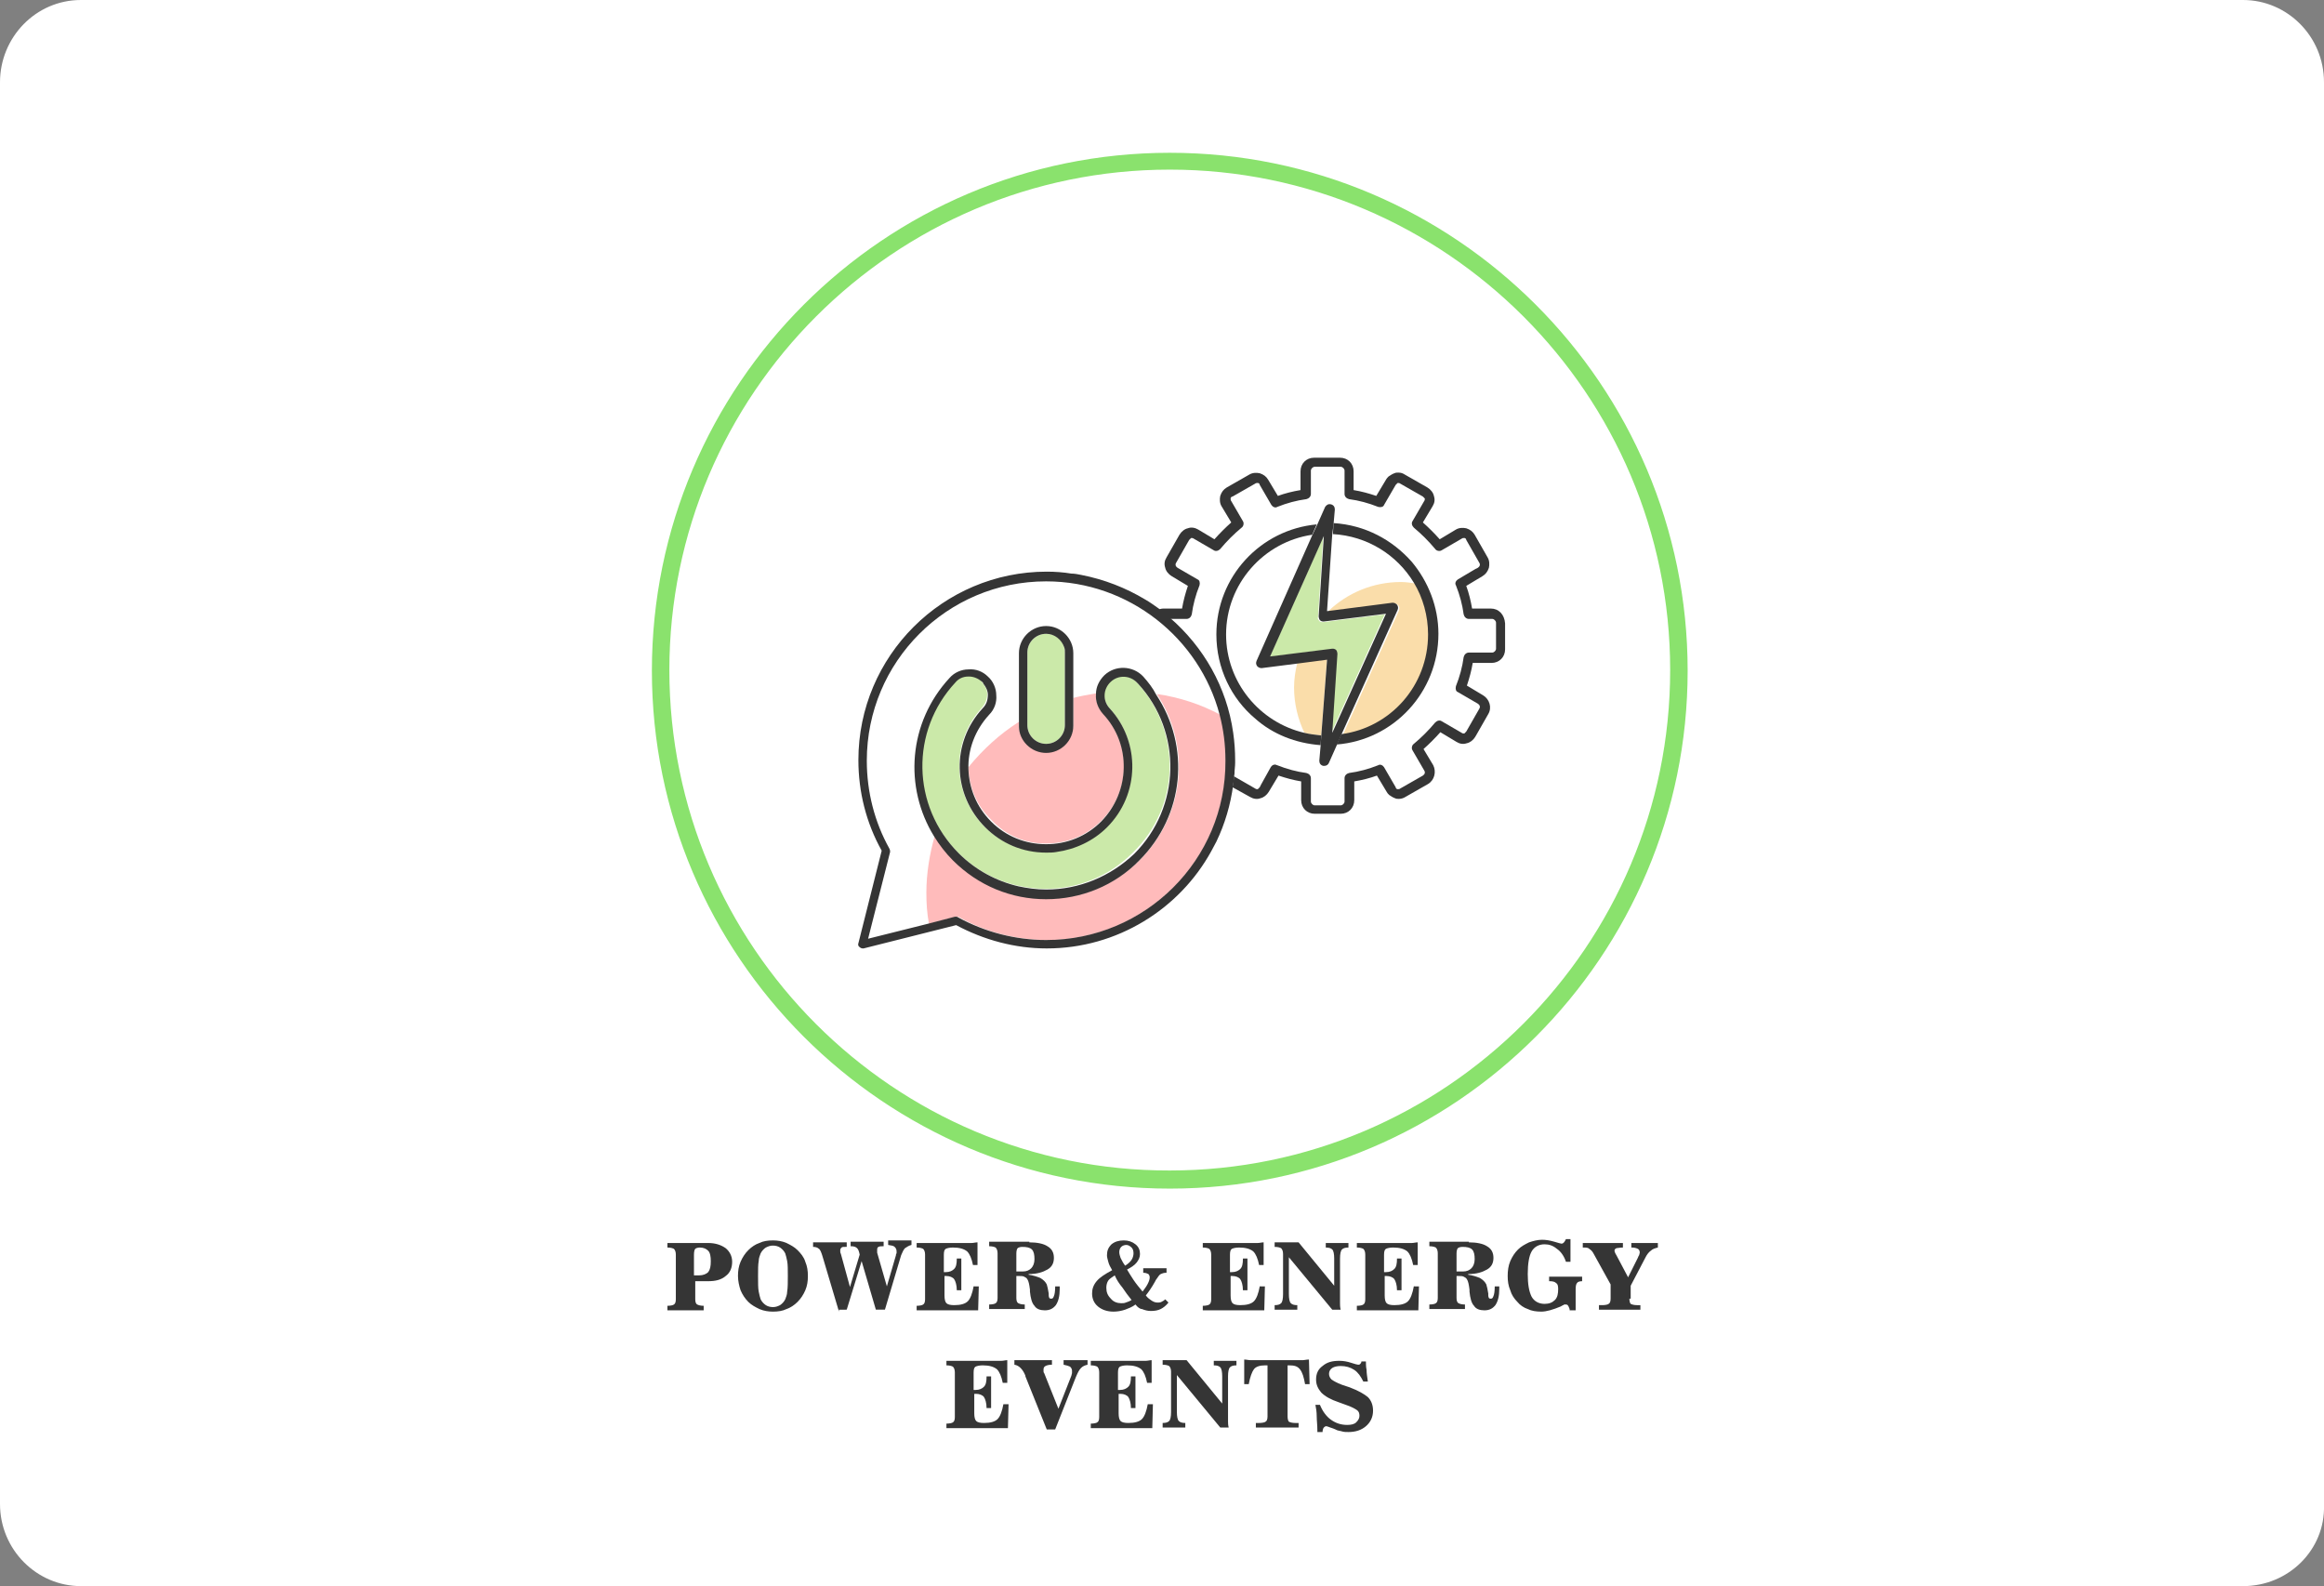 <?xml version="1.0" encoding="utf-8"?>
<!-- Generator: Adobe Illustrator 19.0.0, SVG Export Plug-In . SVG Version: 6.00 Build 0)  -->
<svg version="1.1" id="Layer_1" xmlns="http://www.w3.org/2000/svg" xmlns:xlink="http://www.w3.org/1999/xlink" x="0px" y="0px" width="359px" height="245px"
	 viewBox="0 0 359 245" style="enable-background:new 0 0 359 245;" xml:space="preserve">
<rect x="0" y="0" width="359" height="245" fill="#808080" stroke="none"/>
<style type="text/css">
	.st0{fill:#FFFFFF;}
	.st1{fill:#8AE26D;}
	.st2{fill:#353535;}
	.st3{fill:#FADDAA;}
	.st4{fill:#CBE9A9;}
	.st5{fill:#FFBBBB;}
</style>
<path id="XMLID_64_" class="st0" d="M346.5,245h-334C5.7,245,0,239.4,0,232.3V12.7C0,5.8,5.5,0,12.5,0h334c6.8,0,12.5,5.6,12.5,12.7
	v219.8C359.2,239.4,353.5,245,346.5,245z"/>
<g id="XMLID_1_">
	<path id="XMLID_9_" class="st1" d="M180.7,23.6c-44.1,0-80,35.9-80,80s35.9,80,80,80c44.1,0,80-35.9,80-80S224.8,23.6,180.7,23.6z
		 M103.4,103.5c0-42.6,34.7-77.3,77.3-77.3c42.6,0,77.3,34.7,77.3,77.3c0,42.6-34.7,77.3-77.3,77.3
		C138.1,180.9,103.4,146.2,103.4,103.5z"/>
</g>
<g>
	<path class="st2" d="M103.1,202.4v-0.7c0.5,0,0.9-0.1,1-0.2c0.2-0.1,0.3-0.4,0.3-0.8v-6.9c0-0.4-0.1-0.7-0.3-0.9
		c-0.2-0.1-0.5-0.2-1-0.2v-0.7h6.3c1.1,0,2,0.3,2.7,0.8c0.6,0.5,1,1.2,1,2.1c0,0.9-0.3,1.7-1,2.2c-0.7,0.6-1.6,0.8-2.7,0.8h-2v2.8
		c0,0.4,0.1,0.7,0.3,0.8c0.2,0.1,0.5,0.2,1,0.2v0.7H103.1z M107.3,197h0.7c0.6,0,1.1-0.2,1.4-0.5c0.3-0.4,0.4-0.9,0.4-1.7
		c0-0.7-0.1-1.3-0.4-1.6c-0.3-0.3-0.7-0.5-1.3-0.5c-0.3,0-0.6,0.1-0.7,0.2c-0.1,0.1-0.2,0.4-0.2,0.9V197z"/>
	<path class="st2" d="M114,197.1c0-0.8,0.1-1.5,0.4-2.2c0.3-0.7,0.7-1.3,1.2-1.8c0.5-0.5,1.1-0.9,1.7-1.1c0.6-0.3,1.3-0.4,2.1-0.4
		c0.7,0,1.4,0.1,2.1,0.4c0.6,0.3,1.2,0.6,1.7,1.1c0.5,0.5,1,1.1,1.2,1.8c0.3,0.7,0.4,1.4,0.4,2.2c0,0.8-0.1,1.5-0.4,2.2
		c-0.3,0.7-0.7,1.3-1.2,1.8c-0.5,0.5-1.1,0.9-1.7,1.1c-0.6,0.3-1.3,0.4-2.1,0.4c-0.7,0-1.4-0.1-2.1-0.4c-0.6-0.3-1.2-0.6-1.7-1.1
		c-0.5-0.5-0.9-1.1-1.2-1.8C114.2,198.7,114,197.9,114,197.1z M121.7,197.1c0-1,0-1.8-0.1-2.3c-0.1-0.5-0.2-0.9-0.3-1.2
		c-0.2-0.4-0.5-0.7-0.8-0.9c-0.3-0.2-0.7-0.3-1.1-0.3c-0.4,0-0.7,0.1-1.1,0.3c-0.3,0.2-0.6,0.5-0.8,0.9c-0.1,0.3-0.3,0.7-0.3,1.2
		c-0.1,0.5-0.1,1.3-0.1,2.3c0,1.1,0,1.9,0.1,2.4c0.1,0.5,0.2,0.9,0.3,1.2c0.2,0.4,0.5,0.7,0.8,0.9c0.3,0.2,0.7,0.3,1.1,0.3
		c0.4,0,0.7-0.1,1.1-0.3c0.3-0.2,0.6-0.5,0.8-0.9c0.1-0.3,0.3-0.7,0.3-1.2C121.7,198.9,121.7,198.1,121.7,197.1z"/>
	<path class="st2" d="M129.6,202.6l-2.5-8.4c-0.2-0.7-0.4-1.2-0.6-1.3c-0.2-0.2-0.5-0.3-0.9-0.3l0-0.7h5.2v0.7h-0.2
		c-0.3,0-0.5,0-0.6,0.1c-0.1,0.1-0.2,0.2-0.2,0.4c0,0.1,0,0.2,0,0.2c0,0.1,0,0.2,0.1,0.4l1.4,5.1l1.5-5c-0.1-0.5-0.2-0.8-0.4-1
		c-0.2-0.2-0.5-0.3-0.9-0.3h-0.1v-0.7h5.1v0.7c-0.4,0-0.6,0-0.8,0.1c-0.2,0.1-0.2,0.3-0.2,0.5c0,0.1,0,0.1,0,0.2c0,0.1,0,0.1,0,0.2
		l1.5,5.2l1.4-4.8c0-0.1,0-0.2,0.1-0.3c0-0.1,0-0.2,0-0.3c0-0.3-0.1-0.5-0.3-0.7c-0.2-0.2-0.5-0.2-1-0.3v-0.7h3.6v0.7
		c-0.4,0.1-0.7,0.3-1,0.5c-0.2,0.2-0.4,0.6-0.6,1.1l-2.5,8.4h-1.4l-2.2-7.5l-2.3,7.5H129.6z"/>
	<path class="st2" d="M151.2,198.6l-0.1,3.8h-9.5v-0.7c0.5,0,0.9-0.1,1-0.2c0.2-0.1,0.3-0.4,0.3-0.8v-6.9c0-0.4-0.1-0.7-0.3-0.9
		c-0.2-0.1-0.5-0.2-1-0.2v-0.7h7.5c0.4,0,0.7,0,1,0c0.3,0,0.6-0.1,0.9-0.1l0,3.5h-0.7c-0.2-1-0.5-1.7-0.9-2.1
		c-0.5-0.4-1.2-0.6-2.2-0.6c-0.5,0-0.9,0.1-1.1,0.2c-0.2,0.1-0.3,0.4-0.3,0.9v2.7c0,0,0.1,0,0.2,0c0.1,0,0.1,0,0.1,0
		c0.6,0,1-0.2,1.3-0.5c0.3-0.3,0.4-0.8,0.4-1.6h0.7v4.9h-0.7c0-0.8-0.2-1.4-0.4-1.7c-0.2-0.3-0.7-0.5-1.2-0.5c-0.1,0-0.1,0-0.2,0
		c0,0-0.1,0-0.1,0v3c0,0.6,0.1,1,0.3,1.2c0.2,0.2,0.6,0.3,1.2,0.3c1,0,1.7-0.2,2.1-0.6c0.4-0.4,0.7-1.2,0.9-2.3H151.2z"/>
	<path class="st2" d="M159,191.9c1.2,0,2.2,0.2,2.8,0.6c0.7,0.4,1,1,1,1.8c0,0.8-0.3,1.4-1,1.8c-0.7,0.4-1.6,0.7-2.9,0.7l0,0.1
		c0.7,0.1,1.3,0.3,1.8,0.5c0.5,0.3,0.8,0.6,1,1c0.1,0.3,0.2,0.8,0.3,1.4c0,0.1,0,0.2,0,0.3c0,0.2,0.1,0.4,0.1,0.4
		c0.1,0.1,0.2,0.1,0.3,0.1c0.2,0,0.3-0.1,0.4-0.4c0.1-0.2,0.2-0.7,0.2-1.5l0.7,0v0.4c0,1.1-0.2,1.9-0.6,2.5
		c-0.4,0.5-0.9,0.8-1.7,0.8c-0.7,0-1.3-0.2-1.6-0.7c-0.4-0.4-0.6-1.2-0.7-2.2c0-0.1,0-0.2,0-0.3c-0.1-0.8-0.2-1.3-0.4-1.6
		c-0.1-0.2-0.3-0.3-0.5-0.4c-0.2-0.1-0.4-0.1-0.7-0.1H157v3.4c0,0.4,0.1,0.7,0.3,0.8c0.2,0.1,0.5,0.2,1,0.2v0.7h-5.5v-0.7
		c0.5,0,0.9-0.1,1-0.2c0.2-0.1,0.3-0.4,0.3-0.8v-6.9c0-0.4-0.1-0.7-0.3-0.9c-0.2-0.1-0.5-0.2-1-0.2v-0.7H159z M157,196.4h1
		c0.6,0,1-0.2,1.3-0.5c0.3-0.3,0.5-0.8,0.5-1.4c0-0.7-0.1-1.2-0.4-1.5c-0.3-0.3-0.8-0.4-1.5-0.4c-0.3,0-0.6,0.1-0.7,0.2
		c-0.1,0.1-0.2,0.4-0.2,0.8V196.4z"/>
	<path class="st2" d="M175.4,201.5c-0.5,0.4-1.1,0.6-1.6,0.8c-0.6,0.2-1.2,0.3-1.8,0.3c-1,0-1.8-0.3-2.4-0.8c-0.6-0.5-0.9-1.2-0.9-2
		c0-0.7,0.2-1.3,0.7-1.9s1.3-1.1,2.4-1.7c-0.3-0.5-0.5-0.9-0.6-1.3c-0.1-0.4-0.2-0.7-0.2-1c0-0.7,0.2-1.2,0.7-1.7
		c0.5-0.4,1.1-0.6,1.9-0.6c0.7,0,1.3,0.2,1.8,0.6c0.5,0.4,0.7,0.9,0.7,1.5c0,0.5-0.2,0.9-0.5,1.3c-0.3,0.4-0.9,0.8-1.5,1.1
		c0.3,0.5,0.6,1,1,1.6c0.4,0.6,0.9,1.2,1.4,1.8c0.3-0.4,0.6-0.8,0.8-1.2c0.2-0.4,0.3-0.7,0.3-1c0-0.2-0.1-0.4-0.2-0.5
		c-0.2-0.1-0.4-0.2-0.8-0.2l0-0.7h3.6v0.7h-0.1c-0.3,0-0.6,0.1-0.8,0.2c-0.2,0.1-0.4,0.4-0.6,0.7c-0.1,0.1-0.2,0.3-0.3,0.5
		c-0.5,0.9-1,1.6-1.4,2.1c0.3,0.4,0.6,0.6,0.9,0.8c0.3,0.2,0.6,0.3,0.9,0.3c0.2,0,0.4,0,0.6-0.1c0.2-0.1,0.4-0.2,0.6-0.4l0.5,0.5
		c-0.4,0.5-0.8,0.8-1.2,1c-0.4,0.2-0.9,0.3-1.5,0.3c-0.5,0-0.9-0.1-1.4-0.3C176.1,202.2,175.7,201.9,175.4,201.5z M172.2,197
		c-0.4,0.3-0.8,0.5-1,0.8c-0.2,0.3-0.3,0.7-0.3,1.1c0,0.7,0.2,1.2,0.7,1.7c0.4,0.5,1,0.7,1.6,0.7c0.2,0,0.5,0,0.7-0.1
		c0.3-0.1,0.6-0.2,0.9-0.4c-0.5-0.6-1-1.3-1.4-1.9C172.9,198.3,172.5,197.7,172.2,197z M173.8,195.5c0.5-0.3,0.8-0.6,1-0.9
		c0.2-0.3,0.3-0.7,0.3-1c0-0.4-0.1-0.7-0.3-0.9c-0.2-0.2-0.5-0.4-0.8-0.4c-0.3,0-0.6,0.1-0.8,0.3c-0.2,0.2-0.3,0.5-0.3,0.8
		c0,0.3,0.1,0.6,0.2,0.9C173.3,194.7,173.5,195.1,173.8,195.5z"/>
	<path class="st2" d="M195.4,198.6l-0.1,3.8h-9.5v-0.7c0.5,0,0.9-0.1,1-0.2c0.2-0.1,0.3-0.4,0.3-0.8v-6.9c0-0.4-0.1-0.7-0.3-0.9
		c-0.2-0.1-0.5-0.2-1-0.2v-0.7h7.5c0.4,0,0.7,0,1,0c0.3,0,0.6-0.1,0.9-0.1l0,3.5h-0.7c-0.2-1-0.5-1.7-0.9-2.1
		c-0.5-0.4-1.2-0.6-2.2-0.6c-0.5,0-0.9,0.1-1.1,0.2c-0.2,0.1-0.3,0.4-0.3,0.9v2.7c0,0,0.1,0,0.2,0c0.1,0,0.1,0,0.1,0
		c0.6,0,1-0.2,1.3-0.5c0.3-0.3,0.4-0.8,0.4-1.6h0.7v4.9h-0.7c0-0.8-0.2-1.4-0.4-1.7c-0.2-0.3-0.7-0.5-1.2-0.5c-0.1,0-0.1,0-0.2,0
		c0,0-0.1,0-0.1,0v3c0,0.6,0.1,1,0.3,1.2c0.2,0.2,0.6,0.3,1.2,0.3c1,0,1.7-0.2,2.1-0.6c0.4-0.4,0.7-1.2,0.9-2.3H195.4z"/>
	<path class="st2" d="M199.1,199.9c0,0.7,0.1,1.2,0.3,1.4c0.2,0.2,0.5,0.3,1,0.3h0v0.7h-3.5v-0.7h0c0.5,0,0.8-0.1,1-0.3
		c0.2-0.2,0.3-0.7,0.3-1.4v-6.2c0-0.4-0.1-0.7-0.3-0.9c-0.2-0.1-0.5-0.2-1-0.2v-0.7h3.7l5.5,6.7v-4.2c0-0.7-0.1-1.2-0.3-1.4
		c-0.2-0.2-0.5-0.3-1-0.3h0v-0.7h3.5v0.7h0c-0.5,0-0.8,0.1-1,0.3c-0.2,0.2-0.3,0.7-0.3,1.4v6.2c0,0.2,0,0.5,0,0.7c0,0.3,0,0.6,0.1,1
		h-1.3l-6.7-8.1V199.9z"/>
	<path class="st2" d="M219.2,198.6l-0.1,3.8h-9.5v-0.7c0.5,0,0.9-0.1,1-0.2c0.2-0.1,0.3-0.4,0.3-0.8v-6.9c0-0.4-0.1-0.7-0.3-0.9
		c-0.2-0.1-0.5-0.2-1-0.2v-0.7h7.5c0.4,0,0.7,0,1,0c0.3,0,0.6-0.1,0.9-0.1l0,3.5h-0.7c-0.2-1-0.5-1.7-0.9-2.1
		c-0.5-0.4-1.2-0.6-2.2-0.6c-0.5,0-0.9,0.1-1.1,0.2c-0.2,0.1-0.3,0.4-0.3,0.9v2.7c0,0,0.1,0,0.2,0c0.1,0,0.1,0,0.1,0
		c0.6,0,1-0.2,1.3-0.5c0.3-0.3,0.4-0.8,0.4-1.6h0.7v4.9h-0.7c0-0.8-0.2-1.4-0.4-1.7c-0.2-0.3-0.7-0.5-1.2-0.5c-0.1,0-0.1,0-0.2,0
		c0,0-0.1,0-0.1,0v3c0,0.6,0.1,1,0.3,1.2c0.2,0.2,0.6,0.3,1.2,0.3c1,0,1.7-0.2,2.1-0.6c0.4-0.4,0.7-1.2,0.9-2.3H219.2z"/>
	<path class="st2" d="M226.9,191.9c1.2,0,2.2,0.2,2.8,0.6c0.7,0.4,1,1,1,1.8c0,0.8-0.3,1.4-1,1.8c-0.7,0.4-1.6,0.7-2.9,0.7l0,0.1
		c0.7,0.1,1.3,0.3,1.8,0.5c0.5,0.3,0.8,0.6,1,1c0.1,0.3,0.2,0.8,0.3,1.4c0,0.1,0,0.2,0,0.3c0,0.2,0.1,0.4,0.1,0.4
		c0.1,0.1,0.2,0.1,0.3,0.1c0.2,0,0.3-0.1,0.4-0.4c0.1-0.2,0.2-0.7,0.2-1.5l0.7,0v0.4c0,1.1-0.2,1.9-0.6,2.5
		c-0.4,0.5-0.9,0.8-1.7,0.8c-0.7,0-1.3-0.2-1.6-0.7c-0.4-0.4-0.6-1.2-0.7-2.2c0-0.1,0-0.2,0-0.3c-0.1-0.8-0.2-1.3-0.4-1.6
		c-0.1-0.2-0.3-0.3-0.5-0.4c-0.2-0.1-0.4-0.1-0.7-0.1H225v3.4c0,0.4,0.1,0.7,0.3,0.8c0.2,0.1,0.5,0.2,1,0.2v0.7h-5.5v-0.7
		c0.5,0,0.9-0.1,1-0.2c0.2-0.1,0.3-0.4,0.3-0.8v-6.9c0-0.4-0.1-0.7-0.3-0.9c-0.2-0.1-0.5-0.2-1-0.2v-0.7H226.9z M225,196.4h1
		c0.6,0,1-0.2,1.3-0.5c0.3-0.3,0.5-0.8,0.5-1.4c0-0.7-0.1-1.2-0.4-1.5c-0.3-0.3-0.8-0.4-1.5-0.4c-0.3,0-0.6,0.1-0.7,0.2
		c-0.1,0.1-0.2,0.4-0.2,0.8V196.4z"/>
	<path class="st2" d="M242.5,202.6c0-0.4-0.1-0.6-0.2-0.8c-0.1-0.2-0.2-0.3-0.4-0.3c-0.1,0-0.1,0-0.2,0c-0.1,0-0.1,0-0.2,0.1
		c-0.1,0-0.2,0.1-0.4,0.2c-1.2,0.5-2.2,0.8-3,0.8c-0.8,0-1.5-0.1-2.1-0.4c-0.6-0.2-1.2-0.6-1.6-1.1c-0.5-0.5-0.9-1.1-1.1-1.8
		c-0.3-0.7-0.4-1.4-0.4-2.2c0-0.8,0.1-1.6,0.4-2.3c0.3-0.7,0.7-1.3,1.2-1.8c0.5-0.5,1.1-0.8,1.7-1.1c0.6-0.2,1.3-0.4,2-0.4
		c0.6,0,1.2,0.1,1.9,0.3c0.7,0.2,1,0.3,1.1,0.3c0.2,0,0.3-0.1,0.4-0.2c0.1-0.1,0.2-0.3,0.3-0.5h0.7v3.5h-0.7c-0.3-0.9-0.8-1.6-1.4-2
		c-0.6-0.5-1.2-0.7-1.9-0.7c-0.9,0-1.6,0.4-2,1.1c-0.4,0.7-0.6,1.9-0.6,3.5c0,1.6,0.2,2.7,0.6,3.5c0.4,0.7,1.1,1.1,2,1.1
		c0.7,0,1.2-0.2,1.6-0.6c0.4-0.4,0.5-1,0.5-1.7c0-0.5-0.1-0.8-0.3-0.9c-0.2-0.2-0.5-0.3-1-0.3h-0.1v-0.7h5.1v0.7
		c-0.4,0-0.7,0.1-0.8,0.3c-0.1,0.1-0.2,0.4-0.2,0.9v1.4c0,0.3,0,0.6,0,0.9s0,0.6,0,1H242.5z"/>
	<path class="st2" d="M251.7,200.6c0,0.4,0.1,0.7,0.2,0.8c0.2,0.1,0.5,0.2,1,0.2h0.5v0.7H247v-0.7h0.5c0.5,0,0.9-0.1,1-0.2
		c0.2-0.1,0.3-0.4,0.3-0.8v-2.2l-2.6-4.7c-0.2-0.4-0.4-0.6-0.7-0.8c-0.2-0.2-0.5-0.2-0.9-0.2h-0.1v-0.7h6.2v0.7
		c-0.5,0-0.8,0.1-1,0.1c-0.2,0.1-0.3,0.2-0.3,0.4c0,0.1,0.1,0.4,0.3,0.7l0,0l1.8,3.4l1.5-3c0.1-0.2,0.1-0.3,0.2-0.4
		c0-0.1,0.1-0.3,0.1-0.4c0-0.3-0.1-0.5-0.3-0.6s-0.5-0.2-0.9-0.2h-0.1v-0.7h4.1v0.7c-0.4,0.1-0.8,0.2-1.1,0.5
		c-0.3,0.2-0.6,0.6-0.8,1l-2.3,4.4V200.6z"/>
	<path class="st2" d="M155.8,216.8l-0.1,3.8h-9.5v-0.7c0.5,0,0.9-0.1,1-0.2c0.2-0.1,0.3-0.4,0.3-0.8v-6.9c0-0.4-0.1-0.7-0.3-0.9
		c-0.2-0.1-0.5-0.2-1-0.2v-0.7h7.5c0.4,0,0.7,0,1,0c0.3,0,0.6-0.1,0.9-0.1l0,3.5h-0.7c-0.2-1-0.5-1.7-0.9-2.1
		c-0.5-0.4-1.2-0.6-2.2-0.6c-0.5,0-0.9,0.1-1.1,0.2c-0.2,0.1-0.3,0.4-0.3,0.9v2.7c0,0,0.1,0,0.2,0c0.1,0,0.1,0,0.1,0
		c0.6,0,1-0.2,1.3-0.5c0.3-0.3,0.4-0.8,0.4-1.6h0.7v4.9h-0.7c0-0.8-0.2-1.4-0.4-1.7c-0.2-0.3-0.7-0.5-1.2-0.5c-0.1,0-0.1,0-0.2,0
		c0,0-0.1,0-0.1,0v3c0,0.6,0.1,1,0.3,1.2c0.2,0.2,0.6,0.3,1.2,0.3c1,0,1.7-0.2,2.1-0.6c0.4-0.4,0.7-1.2,0.9-2.3H155.8z"/>
	<path class="st2" d="M158.4,212.6c0,0,0-0.1,0-0.1c-0.4-1-1-1.6-1.7-1.7v-0.7h5.8v0.7c-0.5,0-0.8,0.1-1,0.2
		c-0.2,0.1-0.3,0.3-0.3,0.5c0,0.1,0,0.2,0,0.3c0,0.1,0,0.2,0.1,0.3l2.2,5.5l2-5.1c0-0.1,0.1-0.3,0.1-0.4c0-0.1,0-0.3,0-0.4
		c0-0.2-0.1-0.4-0.3-0.6c-0.2-0.1-0.5-0.2-1-0.3v-0.7h3.7v0.7c-0.4,0.1-0.7,0.2-1,0.5c-0.3,0.3-0.5,0.7-0.8,1.4l-3.2,8.1h-1.3
		L158.4,212.6z"/>
	<path class="st2" d="M178.1,216.8l-0.1,3.8h-9.5v-0.7c0.5,0,0.9-0.1,1-0.2c0.2-0.1,0.3-0.4,0.3-0.8v-6.9c0-0.4-0.1-0.7-0.3-0.9
		c-0.2-0.1-0.5-0.2-1-0.2v-0.7h7.5c0.4,0,0.7,0,1,0c0.3,0,0.6-0.1,0.9-0.1l0,3.5h-0.7c-0.2-1-0.5-1.7-0.9-2.1
		c-0.5-0.4-1.2-0.6-2.2-0.6c-0.5,0-0.9,0.1-1.1,0.2c-0.2,0.1-0.3,0.4-0.3,0.9v2.7c0,0,0.1,0,0.2,0c0.1,0,0.1,0,0.1,0
		c0.6,0,1-0.2,1.3-0.5c0.3-0.3,0.4-0.8,0.4-1.6h0.7v4.9h-0.7c0-0.8-0.2-1.4-0.4-1.7c-0.2-0.3-0.7-0.5-1.2-0.5c-0.1,0-0.1,0-0.2,0
		c0,0-0.1,0-0.1,0v3c0,0.6,0.1,1,0.3,1.2c0.2,0.2,0.6,0.3,1.2,0.3c1,0,1.7-0.2,2.1-0.6c0.4-0.4,0.7-1.2,0.9-2.3H178.1z"/>
	<path class="st2" d="M181.8,218.1c0,0.7,0.1,1.2,0.3,1.4c0.2,0.2,0.5,0.3,1,0.3h0v0.7h-3.5v-0.7h0c0.5,0,0.8-0.1,1-0.3
		c0.2-0.2,0.3-0.7,0.3-1.4v-6.2c0-0.4-0.1-0.7-0.3-0.9c-0.2-0.1-0.5-0.2-1-0.2v-0.7h3.7l5.5,6.7v-4.2c0-0.7-0.1-1.2-0.3-1.4
		c-0.2-0.2-0.5-0.3-1-0.3h0v-0.7h3.5v0.7h0c-0.5,0-0.8,0.1-1,0.3c-0.2,0.2-0.3,0.7-0.3,1.4v6.2c0,0.2,0,0.5,0,0.7c0,0.3,0,0.6,0.1,1
		h-1.3l-6.7-8.1V218.1z"/>
	<path class="st2" d="M195.6,210.9h-0.2c-0.8,0-1.4,0.2-1.7,0.6s-0.6,1.2-0.8,2.3h-0.7l0-3.8c0.3,0,0.7,0.1,1,0.1c0.3,0,0.6,0,1,0h6
		c0.3,0,0.6,0,1,0c0.3,0,0.6-0.1,1-0.1l0.1,3.8h-0.7c-0.2-1.1-0.4-1.8-0.8-2.3s-0.9-0.6-1.7-0.6h-0.2v7.9c0,0.4,0.1,0.7,0.2,0.8
		c0.2,0.1,0.5,0.2,1,0.2h0.5v0.7h-6.6v-0.7h0.5c0.5,0,0.9-0.1,1-0.2c0.2-0.1,0.3-0.4,0.3-0.8V210.9z"/>
	<path class="st2" d="M203.5,220.9c0-0.8-0.1-1.5-0.1-2.1c0-0.7-0.1-1.3-0.2-1.8h0.7c0.4,1,1,1.8,1.7,2.3c0.7,0.5,1.5,0.8,2.5,0.8
		c0.6,0,1.1-0.1,1.4-0.4c0.3-0.3,0.5-0.6,0.5-1c0-0.4-0.1-0.7-0.4-0.9c-0.3-0.2-0.8-0.5-1.7-0.8l-1.1-0.4c-1.2-0.4-2.1-0.9-2.7-1.5
		c-0.5-0.6-0.8-1.2-0.8-2c0-0.9,0.3-1.6,1-2.1c0.7-0.6,1.5-0.8,2.6-0.8c0.6,0,1.2,0.1,1.8,0.3c0.6,0.2,1,0.3,1.1,0.3
		c0.1,0,0.2,0,0.3-0.1c0.1-0.1,0.2-0.2,0.2-0.4l0.7,0c0,0.4,0,0.8,0.1,1.3c0,0.5,0.1,1.1,0.2,1.8h-0.7c-0.4-0.8-0.8-1.4-1.4-1.8
		c-0.6-0.4-1.3-0.6-2.1-0.6c-0.5,0-1,0.1-1.3,0.3c-0.3,0.2-0.5,0.5-0.5,0.9c0,0.3,0.1,0.6,0.4,0.9c0.3,0.2,0.8,0.5,1.6,0.8l1.2,0.4
		c1.3,0.5,2.2,1,2.8,1.5c0.5,0.5,0.8,1.2,0.8,2.1c0,1-0.4,1.8-1.1,2.4c-0.7,0.6-1.6,0.9-2.7,0.9c-0.3,0-0.7,0-1-0.1s-0.7-0.1-1-0.3
		c-0.2-0.1-0.5-0.2-0.8-0.3s-0.5-0.2-0.6-0.2c-0.2,0-0.3,0.1-0.4,0.2c-0.1,0.1-0.2,0.4-0.2,0.7H203.5z"/>
</g>
<path id="XMLID_181_" class="st3" d="M200.4,102.4c-0.3,1.2-0.5,2.5-0.5,3.8c0,2.5,0.6,4.9,1.6,7c0.8,0.2,1.7,0.3,2.6,0.4l0.9-11.8
	L200.4,102.4z"/>
<path id="XMLID_182_" class="st3" d="M220.7,98.1c0-2.9-0.8-5.7-2.2-8c-0.7-0.1-1.4-0.2-2.1-0.2c-4.3,0-8.3,1.7-11.2,4.5l0,0.1
	l10.1-1.3c0.3,0,0.5,0.1,0.7,0.3c0.2,0.2,0.2,0.5,0.1,0.8l-8.7,19.3C214.8,112.4,220.7,105.9,220.7,98.1z"/>
<path id="XMLID_183_" class="st2" d="M230.3,94h-2.9c-0.2-1.2-0.5-2.4-0.9-3.5L229,89c0.5-0.3,0.8-0.7,1-1.3
	c0.1-0.5,0.1-1.1-0.2-1.6l-2-3.5c-0.3-0.5-0.7-0.8-1.3-1c-0.5-0.1-1.1-0.1-1.6,0.2l-2.5,1.5c-0.8-0.9-1.7-1.8-2.6-2.6l1.5-2.5
	c0.3-0.5,0.4-1,0.2-1.6c-0.1-0.5-0.5-1-1-1.3l-3.5-2c-0.3-0.2-0.6-0.3-1-0.3c-0.2,0-0.4,0-0.6,0.1c-0.3,0.1-0.6,0.3-0.9,0.5
	c-0.1,0.1-0.3,0.3-0.4,0.5l-1.5,2.5c-1.2-0.4-2.3-0.7-3.5-0.9v-2.9c0-1.2-0.9-2.1-2.1-2.1h-4c-1.2,0-2.1,0.9-2.1,2.1v2.9
	c-1.2,0.2-2.4,0.5-3.5,0.9l-1.5-2.5c-0.3-0.5-0.7-0.8-1.3-1c-0.5-0.1-1.1-0.1-1.6,0.2l-3.5,2c-0.5,0.3-0.8,0.7-1,1.3
	c-0.1,0.5-0.1,1.1,0.2,1.6l1.5,2.5c-0.9,0.8-1.8,1.7-2.6,2.6l-2.5-1.5c-0.5-0.3-1.1-0.4-1.6-0.2c-0.5,0.1-1,0.5-1.3,1l-2,3.5
	c-0.3,0.5-0.4,1-0.2,1.6c0.1,0.5,0.5,1,1,1.3l2.5,1.5c-0.4,1.2-0.7,2.3-0.9,3.5h-2.9c-0.3,0-0.6,0.1-0.8,0.2
	c0.6,0.4,1.1,0.9,1.7,1.4h2.7c0.4,0,0.7-0.3,0.8-0.7c0.2-1.5,0.6-3,1.2-4.5c0.1-0.4,0-0.8-0.3-0.9l-3.1-1.8
	c-0.3-0.2-0.4-0.5-0.2-0.8l2-3.5c0.1-0.1,0.2-0.2,0.3-0.3c0.1,0,0.3,0,0.4,0.1l3.1,1.8c0.3,0.2,0.7,0.1,1-0.2c1-1.2,2.1-2.3,3.3-3.3
	c0.3-0.2,0.4-0.7,0.2-1l-1.8-3.1c-0.1-0.1-0.1-0.3-0.1-0.4c0-0.1,0.1-0.3,0.3-0.3l3.5-2c0.1-0.1,0.3-0.1,0.4-0.1
	c0.1,0,0.3,0.1,0.3,0.3l1.8,3.1c0.2,0.3,0.6,0.5,0.9,0.3c1.5-0.6,3-1,4.5-1.2c0.4-0.1,0.7-0.4,0.7-0.8v-3.6c0-0.3,0.3-0.6,0.6-0.6h4
	c0.3,0,0.6,0.3,0.6,0.6v3.6c0,0.4,0.3,0.7,0.7,0.8c1.5,0.2,3,0.6,4.5,1.2c0.4,0.1,0.8,0,0.9-0.3l1.8-3.1c0.1-0.1,0.2-0.2,0.3-0.3
	c0.1,0,0.3,0,0.4,0.1l3.5,2c0.1,0.1,0.2,0.2,0.3,0.3c0,0.1,0,0.3-0.1,0.4l-1.8,3.1c-0.2,0.3-0.1,0.7,0.2,1c1.2,1,2.3,2.1,3.3,3.3
	c0.2,0.3,0.7,0.4,1,0.2l3.1-1.8c0.1-0.1,0.3-0.1,0.4-0.1c0.1,0,0.3,0.1,0.3,0.3l2,3.5c0.2,0.3,0.1,0.6-0.2,0.8l-0.4,0.2l-2.7,1.6
	c-0.3,0.2-0.5,0.6-0.3,0.9c0.6,1.5,1,3,1.2,4.5c0.1,0.4,0.4,0.7,0.8,0.7h3.6c0.3,0,0.6,0.3,0.6,0.6v4c0,0.3-0.3,0.6-0.6,0.6h-3.6
	c-0.4,0-0.7,0.3-0.8,0.7c-0.2,1.5-0.6,3-1.2,4.5c-0.1,0.4,0,0.8,0.3,0.9l3.1,1.8c0.3,0.2,0.4,0.5,0.2,0.8l-2,3.5
	c-0.1,0.1-0.2,0.2-0.3,0.3c-0.1,0-0.3,0-0.4-0.1l-3.1-1.8c-0.3-0.2-0.7-0.1-1,0.2c-1,1.2-2.1,2.3-3.3,3.3c-0.3,0.2-0.4,0.7-0.2,1
	l1.8,3.1c0.2,0.3,0.1,0.6-0.2,0.8l-3.5,2c-0.1,0.1-0.3,0.1-0.4,0.1c-0.1,0-0.3-0.1-0.3-0.3l-1.8-3.1c-0.2-0.3-0.6-0.5-0.9-0.3
	c-1.5,0.6-3,1-4.5,1.2c-0.4,0.1-0.7,0.4-0.7,0.8v3.6c0,0.3-0.3,0.6-0.6,0.6h-4c-0.3,0-0.6-0.3-0.6-0.6v-3.6c0-0.4-0.3-0.7-0.7-0.8
	c-1.5-0.2-3-0.6-4.5-1.2c-0.1,0-0.2-0.1-0.3-0.1c-0.3,0-0.5,0.1-0.7,0.4l-1.5,2.7l-0.2,0.4c-0.1,0.1-0.2,0.2-0.3,0.3
	c-0.1,0-0.3,0-0.4-0.1l-3.3-1.9c0,0.6-0.1,1.1-0.2,1.7l2.7,1.5c0.5,0.3,1.1,0.4,1.6,0.2c0.5-0.1,1-0.5,1.3-1l1.5-2.5
	c1.2,0.4,2.3,0.7,3.5,0.9v2.9c0,1.2,0.9,2.1,2.1,2.1h4c1.2,0,2.1-0.9,2.1-2.1v-2.9c1.2-0.2,2.4-0.5,3.5-0.9l1.5,2.5
	c0.1,0.2,0.2,0.3,0.4,0.5c0.3,0.2,0.6,0.4,0.9,0.5c0.2,0.1,0.4,0.1,0.6,0.1c0.3,0,0.7-0.1,1-0.3l3.5-2c1-0.6,1.3-1.9,0.8-2.9
	l-1.5-2.5c0.9-0.8,1.8-1.7,2.6-2.6l2.5,1.5c0.5,0.3,1,0.4,1.6,0.2c0.5-0.1,1-0.5,1.3-1l2-3.5c0.6-1,0.2-2.3-0.8-2.9l-2.5-1.5
	c0.4-1.2,0.7-2.3,0.9-3.5h2.9c1.2,0,2.1-0.9,2.1-2.1v-4C232.4,94.9,231.5,94,230.3,94z"/>
<path id="XMLID_185_" class="st2" d="M204.1,113.6c-0.9-0.1-1.8-0.2-2.6-0.4c-6.9-1.6-12.1-7.8-12.1-15.2c0-7.8,5.8-14.3,13.3-15.4
	l0.7-1.6c-8.7,0.8-15.5,8.1-15.5,17c0,5.2,2.3,9.9,6,13c2.7,2.4,6.2,3.8,10.1,4.1L204.1,113.6z"/>
<path id="XMLID_186_" class="st2" d="M205.9,82.5c5.3,0.3,9.9,3.2,12.5,7.5c1.4,2.3,2.2,5.1,2.2,8c0,7.9-5.8,14.4-13.4,15.4
	l-0.7,1.6c8.8-0.7,15.7-8.1,15.7-17.1c0-4.2-1.6-8.1-4.1-11.1c-3-3.4-7.2-5.7-12.1-6L205.9,82.5z"/>
<path id="XMLID_187_" class="st4" d="M204.4,96.1c-0.2,0-0.5,0-0.6-0.2c-0.2-0.2-0.3-0.4-0.2-0.6l0.8-12.4l-8.3,18.6l9.6-1.2
	c0,0,0.1,0,0.1,0c0.2,0,0.4,0.1,0.5,0.2c0.2,0.2,0.3,0.4,0.2,0.6l-0.9,12.2l8.3-18.4L204.4,96.1z"/>
<path id="XMLID_190_" class="st2" d="M202.7,82.7l-8.6,19.4c-0.1,0.3-0.1,0.5,0.1,0.8c0.2,0.2,0.4,0.3,0.7,0.3l5.5-0.7l4.6-0.6
	l-0.9,11.8l-0.1,1.5l-0.2,2.3c0,0.4,0.2,0.7,0.6,0.8c0.1,0,0.1,0,0.2,0c0.3,0,0.6-0.2,0.7-0.5l1.2-2.7l0.7-1.6l8.7-19.3
	c0.1-0.3,0.1-0.5-0.1-0.8c-0.2-0.2-0.4-0.3-0.7-0.3l-10.1,1.3l0-0.1l0.8-11.8L206,81l0.2-2.3c0-0.4-0.2-0.7-0.6-0.8
	c-0.4-0.1-0.7,0.1-0.9,0.4l-1.2,2.7L202.7,82.7z M206.6,101c0-0.2-0.1-0.5-0.2-0.6c-0.1-0.1-0.3-0.2-0.5-0.2c0,0-0.1,0-0.1,0
	l-9.6,1.2l8.3-18.6l-0.8,12.4c0,0.2,0.1,0.5,0.2,0.6c0.2,0.2,0.4,0.2,0.6,0.2l9.6-1.2l-8.3,18.4L206.6,101z"/>
<path id="XMLID_200_" class="st5" d="M161.6,130.3c3.2,0,6.2-1.2,8.5-3.5c4.6-4.6,4.7-11.8,0.3-16.6c-0.8-0.9-1.2-2-1.1-3.1
	c-1.2,0.2-2.3,0.4-3.5,0.7v4.1c0,2.3-1.9,4.2-4.2,4.2c-2.3,0-4.2-1.9-4.2-4.2v-0.4c-3,1.9-5.6,4.3-7.8,7c0.1,3,1.2,5.9,3.5,8.1
	C155.4,129.1,158.4,130.3,161.6,130.3z"/>
<path id="XMLID_201_" class="st5" d="M189.4,117.5c0-2.5-0.3-4.8-0.9-7.1c-3-1.6-6.3-2.7-9.8-3.2c5.3,8,4.4,18.6-2.6,25.6
	c-3.9,3.9-9,6-14.4,6c-5.4,0-10.6-2.1-14.4-6c-1.2-1.2-2.1-2.4-2.9-3.7c-0.8,2.8-1.3,5.8-1.3,8.8c0,1.6,0.1,3.2,0.4,4.8l4.2-1.1
	c0.1,0,0.1,0,0.2,0c0.1,0,0.2,0,0.3,0.1c4.1,2.3,8.8,3.5,13.6,3.5C176.9,145.2,189.4,132.8,189.4,117.5z"/>
<g id="XMLID_2_">
	<path id="XMLID_3_" class="st4" d="M161.6,114.9C161.6,114.9,161.6,114.9,161.6,114.9c1.6,0,2.9-1.3,2.9-2.9v-11.2
		c0-0.3-0.1-0.5-0.1-0.8c-0.3-1.2-1.4-2.1-2.8-2.1c-1.6,0-2.9,1.3-2.9,2.9v11.2C158.7,113.6,160,114.9,161.6,114.9z"/>
	<path id="XMLID_12_" class="st4" d="M175.7,105.5c0,0-0.1-0.1-0.1-0.1h0c-1.1-1.2-2.9-1.2-4.1-0.2c-1.2,1.1-1.2,2.9-0.2,4.1
		c4.9,5.3,4.7,13.3-0.4,18.4c-2.1,2.1-4.8,3.4-7.8,3.8c-0.5,0.1-1.1,0.1-1.6,0.1c-3.6,0-6.9-1.4-9.4-3.9c-5.1-5.1-5.2-13.2-0.4-18.4
		c0.5-0.6,0.8-1.3,0.8-2.1c0-0.6-0.3-1.2-0.7-1.7c-0.1-0.1-0.1-0.2-0.2-0.3c-0.5-0.5-1.2-0.8-2-0.8c0,0-0.1,0-0.1,0
		c-0.8,0-1.5,0.4-2,0.9c-7,7.5-6.8,19.1,0.5,26.4c2.6,2.6,5.7,4.3,9.2,5.1c1.4,0.3,2.8,0.5,4.3,0.5c5.1,0,9.9-2,13.5-5.6
		C182.3,124.6,182.6,113.1,175.7,105.5z"/>
</g>
<path id="XMLID_209_" class="st2" d="M176.6,104.5c-1.6-1.7-4.3-1.8-6-0.2c-0.8,0.8-1.3,1.8-1.3,2.9c-0.1,1.1,0.3,2.2,1.1,3.1
	c4.4,4.7,4.2,12-0.3,16.6c-2.3,2.3-5.3,3.5-8.5,3.5c-3.2,0-6.2-1.2-8.5-3.5c-2.3-2.3-3.4-5.2-3.5-8.1c-0.1-3,1-6,3.2-8.4
	c0.8-0.8,1.2-1.9,1.1-3c0-1.1-0.5-2.2-1.3-2.9c-0.8-0.8-1.9-1.2-3-1.1c-1.1,0-2.2,0.5-2.9,1.3c-6.4,6.9-7.1,16.9-2.4,24.5
	c0.8,1.3,1.8,2.6,2.9,3.7c3.9,3.9,9,6,14.4,6c5.4,0,10.6-2.1,14.4-6c7-7,7.9-17.6,2.6-25.6C178.1,106.3,177.4,105.4,176.6,104.5
	L176.6,104.5z M161.6,137.4c-1.5,0-2.9-0.2-4.3-0.5c-3.4-0.8-6.6-2.5-9.2-5.1c-7.3-7.3-7.5-18.9-0.5-26.4c0.5-0.6,1.2-0.9,2-0.9
	c0,0,0.1,0,0.1,0c0.7,0,1.4,0.3,2,0.8c0.1,0.1,0.2,0.2,0.2,0.3c0.4,0.5,0.7,1.1,0.7,1.7c0,0.8-0.2,1.5-0.8,2.1
	c-4.9,5.3-4.7,13.3,0.4,18.4c2.5,2.5,5.8,3.9,9.4,3.9c0.5,0,1.1,0,1.6-0.1c2.9-0.4,5.7-1.7,7.8-3.8c5.1-5.1,5.2-13.2,0.4-18.4
	c-1.1-1.2-1-3,0.2-4.1c1.2-1.1,3-1,4.1,0.2h0c0,0,0.1,0.1,0.1,0.1c6.9,7.5,6.6,19.1-0.6,26.3C171.5,135.4,166.7,137.4,161.6,137.4z"
	/>
<path id="XMLID_212_" class="st2" d="M161.6,116.3c2.3,0,4.2-1.9,4.2-4.2v-4.1v-7.1c0-2.3-1.9-4.2-4.2-4.2c-2.3,0-4.2,1.9-4.2,4.2
	v10.9v0.4C157.4,114.4,159.3,116.3,161.6,116.3z M161.6,97.9c1.3,0,2.4,0.9,2.8,2.1c0.1,0.3,0.1,0.5,0.1,0.8v11.2
	c0,1.6-1.3,2.9-2.9,2.9c0,0,0,0,0,0c-1.6,0-2.9-1.3-2.9-2.9v-11.2C158.7,99.2,160,97.9,161.6,97.9z"/>
<path id="XMLID_215_" class="st2" d="M187.9,130c1.3-2.7,2.2-5.7,2.6-8.8c0.1-0.6,0.1-1.1,0.2-1.7c0-0.6,0.1-1.1,0.1-1.7
	c0-0.1,0-0.2,0-0.4c0-1.4-0.1-2.8-0.3-4.2c-1-7.1-4.6-13.3-9.8-17.8c-0.5-0.5-1.1-0.9-1.7-1.4c-0.7-0.5-1.4-1-2.1-1.4
	c-3-1.8-6.3-3.1-9.9-3.8c-0.5-0.1-1-0.2-1.5-0.2c-1.2-0.2-2.5-0.3-3.8-0.3c-16,0-29.1,13-29.1,29.1c0,4.9,1.2,9.7,3.6,14l-3.6,14.3
	c-0.1,0.2,0,0.5,0.2,0.6c0.2,0.2,0.4,0.2,0.6,0.2l14.3-3.6c4.3,2.3,9.1,3.6,14,3.6c10.9,0,20.5-6.1,25.4-15
	C187.3,131.1,187.6,130.6,187.9,130z M161.6,145.2c-4.7,0-9.4-1.2-13.6-3.5c-0.1-0.1-0.2-0.1-0.3-0.1c-0.1,0-0.1,0-0.2,0l-4.2,1.1
	l-9.2,2.3l3.4-13.4c0-0.2,0-0.3-0.1-0.5c-2.3-4.1-3.5-8.8-3.5-13.6c0-15.3,12.4-27.7,27.7-27.7c12.8,0,23.7,8.8,26.8,20.6
	c0.6,2.3,0.9,4.6,0.9,7.1C189.4,132.8,176.9,145.2,161.6,145.2z"/>
</svg>
